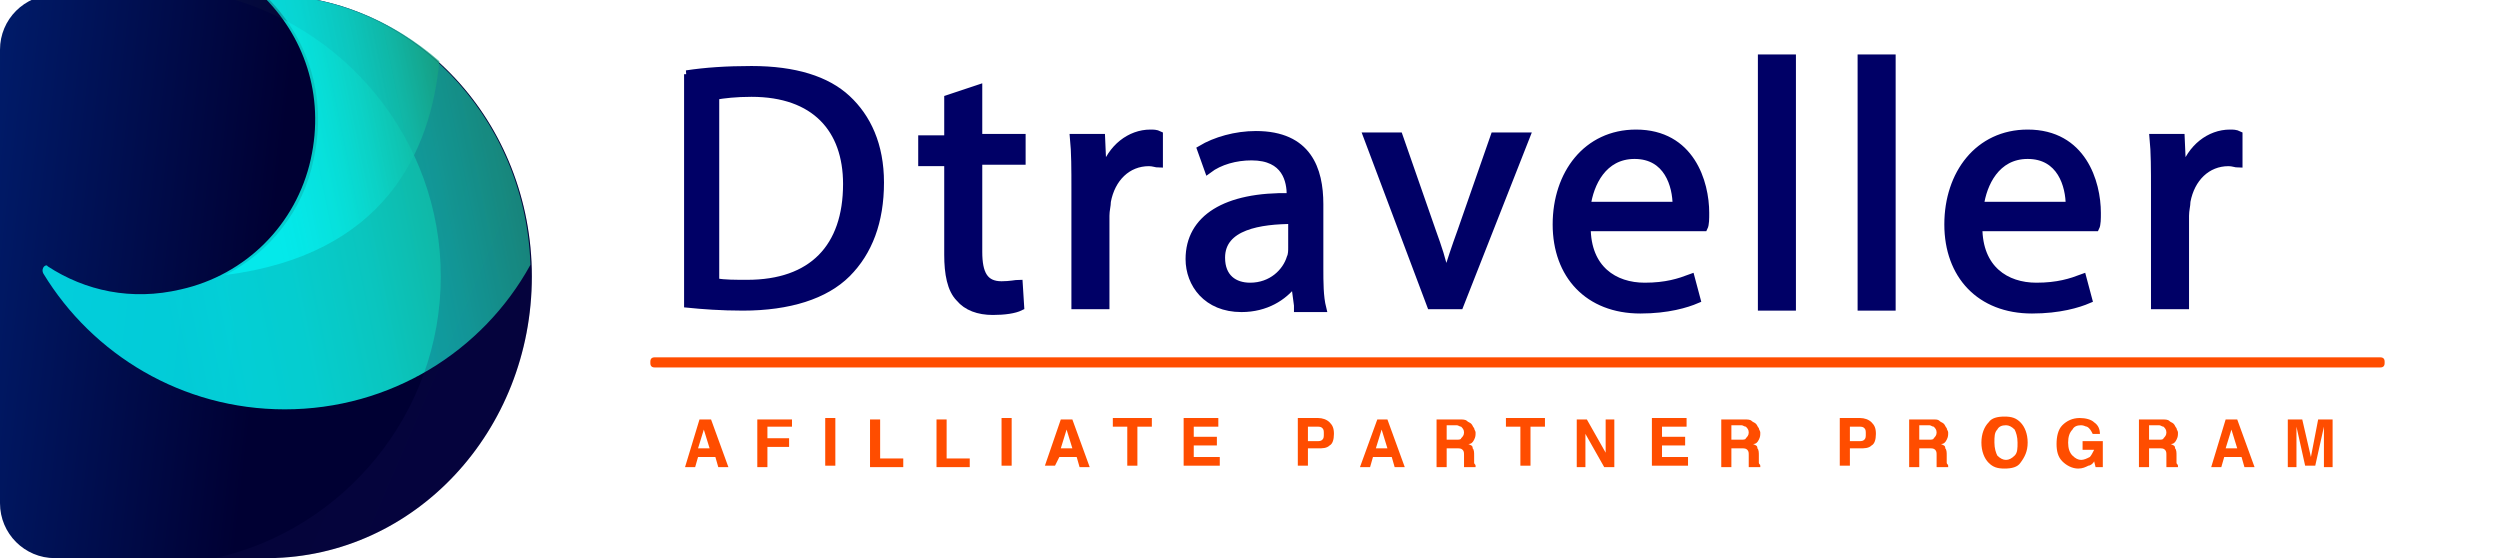 <svg width="215" height="48" viewBox="0 0 215 48" fill="none" xmlns="http://www.w3.org/2000/svg">
<g clip-path="url(#clip0_1_282)">
<path d="M60.156 36.073H61.151L62.642 40.173H61.772L61.523 39.303H60.032L59.783 40.173H58.913L60.156 36.073ZM60.032 38.558H61.026L60.529 36.943L60.032 38.558Z" fill="#FF4D00"/>
<path d="M65.252 36.073H68.111V36.694H65.998V37.688H67.862V38.434H65.998V40.173H65.128V36.073H65.252Z" fill="#FF4D00"/>
<path d="M71.84 40.049H70.969V35.949H71.84V40.049Z" fill="#FF4D00"/>
<path d="M74.822 36.073H75.692V39.428H77.681V40.173H74.822V36.073Z" fill="#FF4D00"/>
<path d="M80.54 36.073H81.41V39.428H83.398V40.173H80.54V36.073Z" fill="#FF4D00"/>
<path d="M87.003 40.049H86.133V35.949H87.003V40.049Z" fill="#FF4D00"/>
<path d="M91.229 36.073H92.223L93.715 40.173H92.844L92.596 39.303H91.104L90.731 40.049H89.862L91.229 36.073ZM91.229 38.558H92.223L91.726 36.943L91.229 38.558Z" fill="#FF4D00"/>
<path d="M99.059 36.073V36.694H97.816V40.049H96.946V36.694H95.703V35.949H99.059V36.073Z" fill="#FF4D00"/>
<path d="M104.776 36.694H102.663V37.564H104.652V38.309H102.663V39.303H104.901V40.049H101.793V35.949H104.776V36.694Z" fill="#FF4D00"/>
<path d="M114.347 38.309C114.098 38.558 113.725 38.558 113.352 38.558H112.482V40.049H111.612V35.949H113.352C113.725 35.949 114.098 36.073 114.347 36.322C114.595 36.57 114.719 36.819 114.719 37.316C114.719 37.813 114.595 38.185 114.347 38.309ZM113.725 36.819C113.601 36.694 113.477 36.694 113.228 36.694H112.482V37.937H113.228C113.477 37.937 113.601 37.937 113.725 37.813C113.849 37.688 113.849 37.564 113.849 37.316C113.849 37.067 113.849 36.943 113.725 36.819Z" fill="#FF4D00"/>
<path d="M118.448 36.073H119.318L120.81 40.173H119.94L119.691 39.303H118.075L117.827 40.173H116.957L118.448 36.073ZM118.324 38.558H119.318L118.821 36.943L118.324 38.558Z" fill="#FF4D00"/>
<path d="M126.154 36.197C126.278 36.322 126.403 36.322 126.527 36.446C126.651 36.57 126.651 36.694 126.776 36.819C126.776 36.943 126.9 37.067 126.9 37.191C126.9 37.44 126.9 37.564 126.776 37.813C126.651 38.061 126.527 38.185 126.278 38.185C126.527 38.309 126.651 38.309 126.651 38.558C126.776 38.682 126.776 38.931 126.776 39.179V39.428C126.776 39.552 126.776 39.8 126.776 39.8C126.776 39.925 126.9 39.925 126.9 40.049V40.173H125.906C125.906 40.049 125.906 40.049 125.906 39.925C125.906 39.8 125.906 39.676 125.906 39.552V39.179C125.906 38.931 125.906 38.806 125.781 38.682C125.657 38.558 125.533 38.558 125.284 38.558H124.414V40.173H123.544V36.073H125.533C125.781 36.073 126.03 36.073 126.154 36.197ZM124.414 36.694V37.813H125.284C125.408 37.813 125.657 37.813 125.657 37.688C125.781 37.564 125.906 37.44 125.906 37.191C125.906 36.943 125.781 36.819 125.657 36.694C125.533 36.694 125.408 36.57 125.284 36.57H124.414V36.694Z" fill="#FF4D00"/>
<path d="M132.866 36.073V36.694H131.623V40.049H130.753V36.694H129.51V35.949H132.866V36.073Z" fill="#FF4D00"/>
<path d="M135.6 36.073H136.47L138.086 38.931V36.073H138.832V40.173H137.962L136.346 37.316V40.173H135.6V36.073Z" fill="#FF4D00"/>
<path d="M145.046 36.694H142.933V37.564H144.922V38.309H142.933V39.303H145.17V40.049H142.063V35.949H145.046V36.694Z" fill="#FF4D00"/>
<path d="M150.639 36.197C150.764 36.322 150.888 36.322 151.012 36.446C151.136 36.57 151.136 36.694 151.261 36.819C151.261 36.943 151.385 37.067 151.385 37.191C151.385 37.44 151.385 37.564 151.261 37.813C151.136 38.061 151.012 38.185 150.764 38.185C151.012 38.309 151.136 38.309 151.136 38.558C151.261 38.682 151.261 38.931 151.261 39.179V39.428C151.261 39.552 151.261 39.8 151.261 39.8C151.261 39.925 151.385 39.925 151.385 40.049V40.173H150.391C150.391 40.049 150.391 40.049 150.391 39.925C150.391 39.8 150.391 39.676 150.391 39.552V39.179C150.391 38.931 150.391 38.806 150.266 38.682C150.142 38.558 150.018 38.558 149.769 38.558H148.899V40.173H148.029V36.073H150.018C150.266 36.073 150.515 36.073 150.639 36.197ZM148.899 36.694V37.813H149.769C149.893 37.813 150.142 37.813 150.142 37.688C150.266 37.564 150.391 37.44 150.391 37.191C150.391 36.943 150.266 36.819 150.142 36.694C150.018 36.694 149.893 36.57 149.769 36.57H148.899V36.694Z" fill="#FF4D00"/>
<path d="M160.955 38.309C160.707 38.558 160.334 38.558 159.961 38.558H159.091V40.049H158.221V35.949H159.961C160.334 35.949 160.707 36.073 160.955 36.322C161.204 36.57 161.328 36.819 161.328 37.316C161.328 37.813 161.204 38.185 160.955 38.309ZM160.334 36.819C160.21 36.694 160.085 36.694 159.837 36.694H159.091V37.937H159.837C160.085 37.937 160.21 37.937 160.334 37.813C160.458 37.688 160.458 37.564 160.458 37.316C160.458 37.067 160.458 36.943 160.334 36.819Z" fill="#FF4D00"/>
<path d="M166.797 36.197C166.921 36.322 167.045 36.322 167.17 36.446C167.294 36.57 167.294 36.694 167.418 36.819C167.418 36.943 167.543 37.067 167.543 37.191C167.543 37.44 167.543 37.564 167.418 37.813C167.294 38.061 167.17 38.185 166.921 38.185C167.17 38.309 167.294 38.309 167.294 38.558C167.418 38.682 167.418 38.931 167.418 39.179V39.428C167.418 39.552 167.418 39.8 167.418 39.8C167.418 39.925 167.543 39.925 167.543 40.049V40.173H166.548C166.548 40.049 166.548 40.049 166.548 39.925C166.548 39.8 166.548 39.676 166.548 39.552V39.179C166.548 38.931 166.548 38.806 166.424 38.682C166.3 38.558 166.175 38.558 165.927 38.558H165.057V40.173H164.187V36.073H166.175C166.548 36.073 166.673 36.073 166.797 36.197ZM165.057 36.694V37.813H165.927C166.051 37.813 166.3 37.813 166.3 37.688C166.424 37.564 166.548 37.44 166.548 37.191C166.548 36.943 166.424 36.819 166.3 36.694C166.175 36.694 166.051 36.57 165.927 36.57H165.057V36.694Z" fill="#FF4D00"/>
<path d="M173.757 39.8C173.509 40.173 173.011 40.297 172.39 40.297C171.768 40.297 171.396 40.173 171.023 39.8C170.65 39.428 170.401 38.806 170.401 38.061C170.401 37.316 170.65 36.694 171.023 36.322C171.271 35.949 171.768 35.825 172.39 35.825C173.011 35.825 173.384 35.949 173.757 36.322C174.13 36.694 174.379 37.316 174.379 38.061C174.379 38.806 174.13 39.303 173.757 39.8ZM173.26 39.179C173.509 38.931 173.509 38.558 173.509 38.061C173.509 37.564 173.384 37.191 173.26 36.943C173.011 36.694 172.763 36.57 172.514 36.57C172.141 36.57 171.893 36.694 171.768 36.943C171.52 37.191 171.52 37.564 171.52 38.061C171.52 38.558 171.644 38.931 171.768 39.179C172.017 39.428 172.266 39.552 172.514 39.552C172.763 39.552 173.011 39.428 173.26 39.179Z" fill="#FF4D00"/>
<path d="M179.972 37.316C179.847 37.067 179.723 36.819 179.474 36.694C179.35 36.694 179.226 36.57 178.977 36.57C178.604 36.57 178.356 36.694 178.232 36.943C177.983 37.191 177.859 37.564 177.859 38.061C177.859 38.558 177.983 38.931 178.232 39.179C178.48 39.428 178.729 39.552 178.977 39.552C179.226 39.552 179.474 39.428 179.723 39.303C179.847 39.179 179.972 38.931 180.096 38.682H179.102V37.937H180.842V40.173H180.22L180.096 39.676C179.972 39.925 179.723 40.049 179.599 40.049C179.35 40.173 179.102 40.297 178.729 40.297C178.232 40.297 177.734 40.049 177.362 39.676C176.989 39.303 176.864 38.806 176.864 38.185C176.864 37.564 176.989 36.943 177.362 36.57C177.734 36.197 178.232 35.949 178.853 35.949C179.35 35.949 179.847 36.073 180.096 36.322C180.469 36.57 180.593 36.943 180.593 37.316H179.972Z" fill="#FF4D00"/>
<path d="M186.559 36.197C186.683 36.322 186.808 36.322 186.932 36.446C187.056 36.57 187.056 36.694 187.18 36.819C187.18 36.943 187.305 37.067 187.305 37.191C187.305 37.44 187.305 37.564 187.18 37.813C187.056 38.061 186.932 38.185 186.683 38.185C186.932 38.309 187.056 38.309 187.056 38.558C187.18 38.682 187.18 38.931 187.18 39.179V39.428C187.18 39.552 187.18 39.8 187.18 39.8C187.18 39.925 187.305 39.925 187.305 40.049V40.173H186.31C186.31 40.049 186.31 40.049 186.31 39.925C186.31 39.8 186.31 39.676 186.31 39.552V39.179C186.31 38.931 186.31 38.806 186.186 38.682C186.062 38.558 185.938 38.558 185.689 38.558H184.819V40.173H183.949V36.073H185.938C186.186 36.073 186.435 36.073 186.559 36.197ZM184.819 36.694V37.813H185.689C185.813 37.813 186.062 37.813 186.062 37.688C186.186 37.564 186.31 37.44 186.31 37.191C186.31 36.943 186.186 36.819 186.062 36.694C185.938 36.694 185.813 36.57 185.689 36.57H184.819V36.694Z" fill="#FF4D00"/>
<path d="M191.406 36.073H192.401L193.892 40.173H193.022L192.773 39.303H191.282L191.033 40.173H190.163L191.406 36.073ZM191.406 38.558H192.401L191.903 36.943L191.406 38.558Z" fill="#FF4D00"/>
<path d="M199.361 36.073H200.604V40.173H199.858V37.44C199.858 37.316 199.858 37.191 199.858 37.067C199.858 36.943 199.858 36.819 199.858 36.694L199.112 40.049H198.242L197.496 36.694C197.496 36.819 197.496 36.943 197.496 37.067C197.496 37.191 197.496 37.316 197.496 37.44V40.173H196.751V36.073H197.994L198.739 39.303L199.361 36.073Z" fill="#FF4D00"/>
<path d="M0 43.279C0 45.888 2.113 48 4.723 48H23.118C35.671 47.876 45.739 37.067 45.739 23.774C45.739 10.48 35.671 -0.328 23.118 -0.452H4.723C2.113 -0.452 0 1.66 0 4.269V43.279Z" fill="url(#paint0_linear_1_282)"/>
<path d="M24.485 35.204C33.558 35.204 41.513 30.234 45.614 22.78V22.656C45.117 9.859 35.174 -0.328 22.994 -0.452H22.497C26.101 3.026 27.965 8.12 26.722 13.711C25.479 19.301 21.129 23.65 15.536 24.892C11.31 25.886 7.333 25.016 4.102 22.904C3.977 22.656 3.48 23.028 3.729 23.525C7.955 30.483 15.661 35.204 24.485 35.204Z" fill="url(#paint1_linear_1_282)"/>
<g opacity="0.2">
<path d="M23.118 -0.452H18.519C29.581 2.032 37.908 11.971 37.908 23.774C37.908 35.576 29.581 45.515 18.519 48H23.118C35.671 47.876 45.739 37.067 45.739 23.774C45.739 10.48 35.547 -0.328 23.118 -0.452Z" fill="url(#paint2_linear_1_282)"/>
</g>
<path d="M204.705 31.601H56.303C56.055 31.601 55.93 31.477 55.93 31.228V31.104C55.93 30.855 56.055 30.731 56.303 30.731H204.705C204.954 30.731 205.078 30.855 205.078 31.104V31.228C205.078 31.477 204.954 31.601 204.705 31.601Z" fill="#FF4D00"/>
<path d="M59.038 6.381C60.653 6.132 62.518 6.008 64.631 6.008C68.359 6.008 71.094 6.878 72.834 8.493C74.574 10.108 75.692 12.468 75.692 15.698C75.692 19.053 74.698 21.662 72.834 23.525C70.969 25.389 67.862 26.383 63.885 26.383C62.021 26.383 60.405 26.259 59.162 26.134V6.381H59.038ZM61.648 24.271C62.269 24.395 63.264 24.395 64.258 24.395C69.851 24.395 72.834 21.289 72.834 15.823C72.834 11.102 70.099 7.996 64.631 7.996C63.264 7.996 62.269 8.12 61.523 8.244V24.271H61.648Z" fill="#000066" stroke="#000066" stroke-width="0.662" stroke-miterlimit="10"/>
<path d="M84.144 7.623V11.847H87.873V13.835H84.144V21.662C84.144 23.525 84.641 24.519 86.133 24.519C86.879 24.519 87.376 24.395 87.624 24.395L87.749 26.383C87.251 26.631 86.381 26.756 85.387 26.756C84.144 26.756 83.15 26.383 82.528 25.637C81.783 24.892 81.534 23.525 81.534 21.91V13.959H79.297V11.971H81.534V8.493L84.144 7.623Z" fill="#000066" stroke="#000066" stroke-width="0.662" stroke-miterlimit="10"/>
<path d="M92.472 16.32C92.472 14.58 92.472 13.089 92.347 11.847H94.709L94.833 14.704H94.957C95.579 12.717 97.195 11.474 98.935 11.474C99.183 11.474 99.432 11.474 99.68 11.599V14.083C99.432 14.083 99.183 13.959 98.81 13.959C96.946 13.959 95.579 15.326 95.206 17.314C95.206 17.686 95.082 18.059 95.082 18.556V26.259H92.472V16.32Z" fill="#000066" stroke="#000066" stroke-width="0.662" stroke-miterlimit="10"/>
<path d="M111.612 26.259L111.364 24.395H111.239C110.369 25.513 108.878 26.507 106.765 26.507C103.782 26.507 102.29 24.395 102.29 22.283C102.29 18.804 105.398 16.817 110.991 16.941V16.817C110.991 15.574 110.618 13.462 107.635 13.462C106.268 13.462 104.901 13.835 103.906 14.58L103.285 12.841C104.528 12.096 106.268 11.599 108.008 11.599C112.482 11.599 113.477 14.58 113.477 17.562V23.028C113.477 24.271 113.477 25.513 113.725 26.507H111.612V26.259ZM111.239 18.929C108.381 18.929 105.025 19.425 105.025 22.159C105.025 23.898 106.143 24.643 107.511 24.643C109.375 24.643 110.618 23.401 110.991 22.159C111.115 21.91 111.115 21.538 111.115 21.289V18.929H111.239Z" fill="#000066" stroke="#000066" stroke-width="0.662" stroke-miterlimit="10"/>
<path d="M120.313 11.723L123.171 19.922C123.668 21.289 124.041 22.407 124.29 23.65H124.414C124.787 22.407 125.16 21.289 125.657 19.922L128.516 11.723H131.25L125.533 26.259H123.047L117.578 11.723H120.313Z" fill="#000066" stroke="#000066" stroke-width="0.662" stroke-miterlimit="10"/>
<path d="M136.47 19.55C136.47 23.153 138.832 24.643 141.442 24.643C143.306 24.643 144.425 24.271 145.419 23.898L145.916 25.762C145.046 26.134 143.43 26.631 141.069 26.631C136.594 26.631 133.86 23.65 133.86 19.301C133.86 14.953 136.47 11.474 140.696 11.474C145.419 11.474 146.662 15.698 146.662 18.307C146.662 18.804 146.662 19.301 146.538 19.55H136.47ZM144.176 17.686C144.176 15.947 143.43 13.338 140.572 13.338C137.837 13.338 136.719 15.823 136.47 17.686H144.176Z" fill="#000066" stroke="#000066" stroke-width="0.662" stroke-miterlimit="10"/>
<path d="M151.509 5.014H154.119V26.383H151.509V5.014Z" fill="#000066" stroke="#000066" stroke-width="0.662" stroke-miterlimit="10"/>
<path d="M160.085 5.014H162.695V26.383H160.085V5.014Z" fill="#000066" stroke="#000066" stroke-width="0.662" stroke-miterlimit="10"/>
<path d="M170.153 19.55C170.153 23.153 172.514 24.643 175.124 24.643C176.989 24.643 178.107 24.271 179.102 23.898L179.599 25.762C178.729 26.134 177.113 26.631 174.751 26.631C170.277 26.631 167.543 23.65 167.543 19.301C167.543 14.953 170.153 11.474 174.379 11.474C179.102 11.474 180.344 15.698 180.344 18.307C180.344 18.804 180.344 19.301 180.22 19.55H170.153ZM177.983 17.686C177.983 15.947 177.237 13.338 174.379 13.338C171.644 13.338 170.526 15.823 170.277 17.686H177.983Z" fill="#000066" stroke="#000066" stroke-width="0.662" stroke-miterlimit="10"/>
<path d="M185.316 16.32C185.316 14.58 185.316 13.089 185.192 11.847H187.553L187.678 14.704H187.802C188.423 12.717 190.039 11.474 191.779 11.474C192.028 11.474 192.276 11.474 192.525 11.599V14.083C192.276 14.083 192.028 13.959 191.655 13.959C189.79 13.959 188.423 15.326 188.05 17.314C188.05 17.686 187.926 18.059 187.926 18.556V26.259H185.316V16.32Z" fill="#000066" stroke="#000066" stroke-width="0.662" stroke-miterlimit="10"/>
<path opacity="0.75" d="M19.389 23.65C33.061 21.91 37.038 13.089 37.784 5.263C33.807 1.784 28.835 -0.328 23.242 -0.452H22.745C26.349 3.026 28.214 8.12 26.971 13.711C26.101 18.059 23.242 21.662 19.389 23.65Z" fill="url(#paint3_linear_1_282)"/>
</g>
<defs>
<linearGradient id="paint0_linear_1_282" x1="-25.109" y1="19.1" x2="27.904" y2="25.339" gradientUnits="userSpaceOnUse">
<stop offset="0.008" stop-color="#003399"/>
<stop offset="0.906" stop-color="#000033"/>
</linearGradient>
<linearGradient id="paint1_linear_1_282" x1="4.541" y1="21.549" x2="45.743" y2="13.096" gradientUnits="userSpaceOnUse">
<stop offset="0.2" stop-color="#03FCFC" stop-opacity="0.8"/>
<stop offset="0.316" stop-color="#04F8F7" stop-opacity="0.829"/>
<stop offset="0.462" stop-color="#06EDE7" stop-opacity="0.866"/>
<stop offset="0.625" stop-color="#0BDACD" stop-opacity="0.906"/>
<stop offset="0.8" stop-color="#11C0A9" stop-opacity="0.95"/>
<stop offset="0.983" stop-color="#189F7B" stop-opacity="0.996"/>
<stop offset="1" stop-color="#199C76"/>
</linearGradient>
<linearGradient id="paint2_linear_1_282" x1="4.883" y1="15.986" x2="39.321" y2="30.802" gradientUnits="userSpaceOnUse">
<stop stop-color="#112233"/>
<stop offset="1" stop-color="#191163"/>
</linearGradient>
<linearGradient id="paint3_linear_1_282" x1="17.655" y1="12.399" x2="39.114" y2="7.996" gradientUnits="userSpaceOnUse">
<stop offset="0.2" stop-color="#03FCFC" stop-opacity="0.8"/>
<stop offset="0.316" stop-color="#04F8F7" stop-opacity="0.829"/>
<stop offset="0.462" stop-color="#06EDE7" stop-opacity="0.866"/>
<stop offset="0.625" stop-color="#0BDACD" stop-opacity="0.906"/>
<stop offset="0.8" stop-color="#11C0A9" stop-opacity="0.95"/>
<stop offset="0.983" stop-color="#189F7B" stop-opacity="0.996"/>
<stop offset="1" stop-color="#199C76"/>
</linearGradient>
<clipPath id="clip0_1_282">
<rect width="215" height="48" fill="white"/>
</clipPath>
</defs>
</svg>

